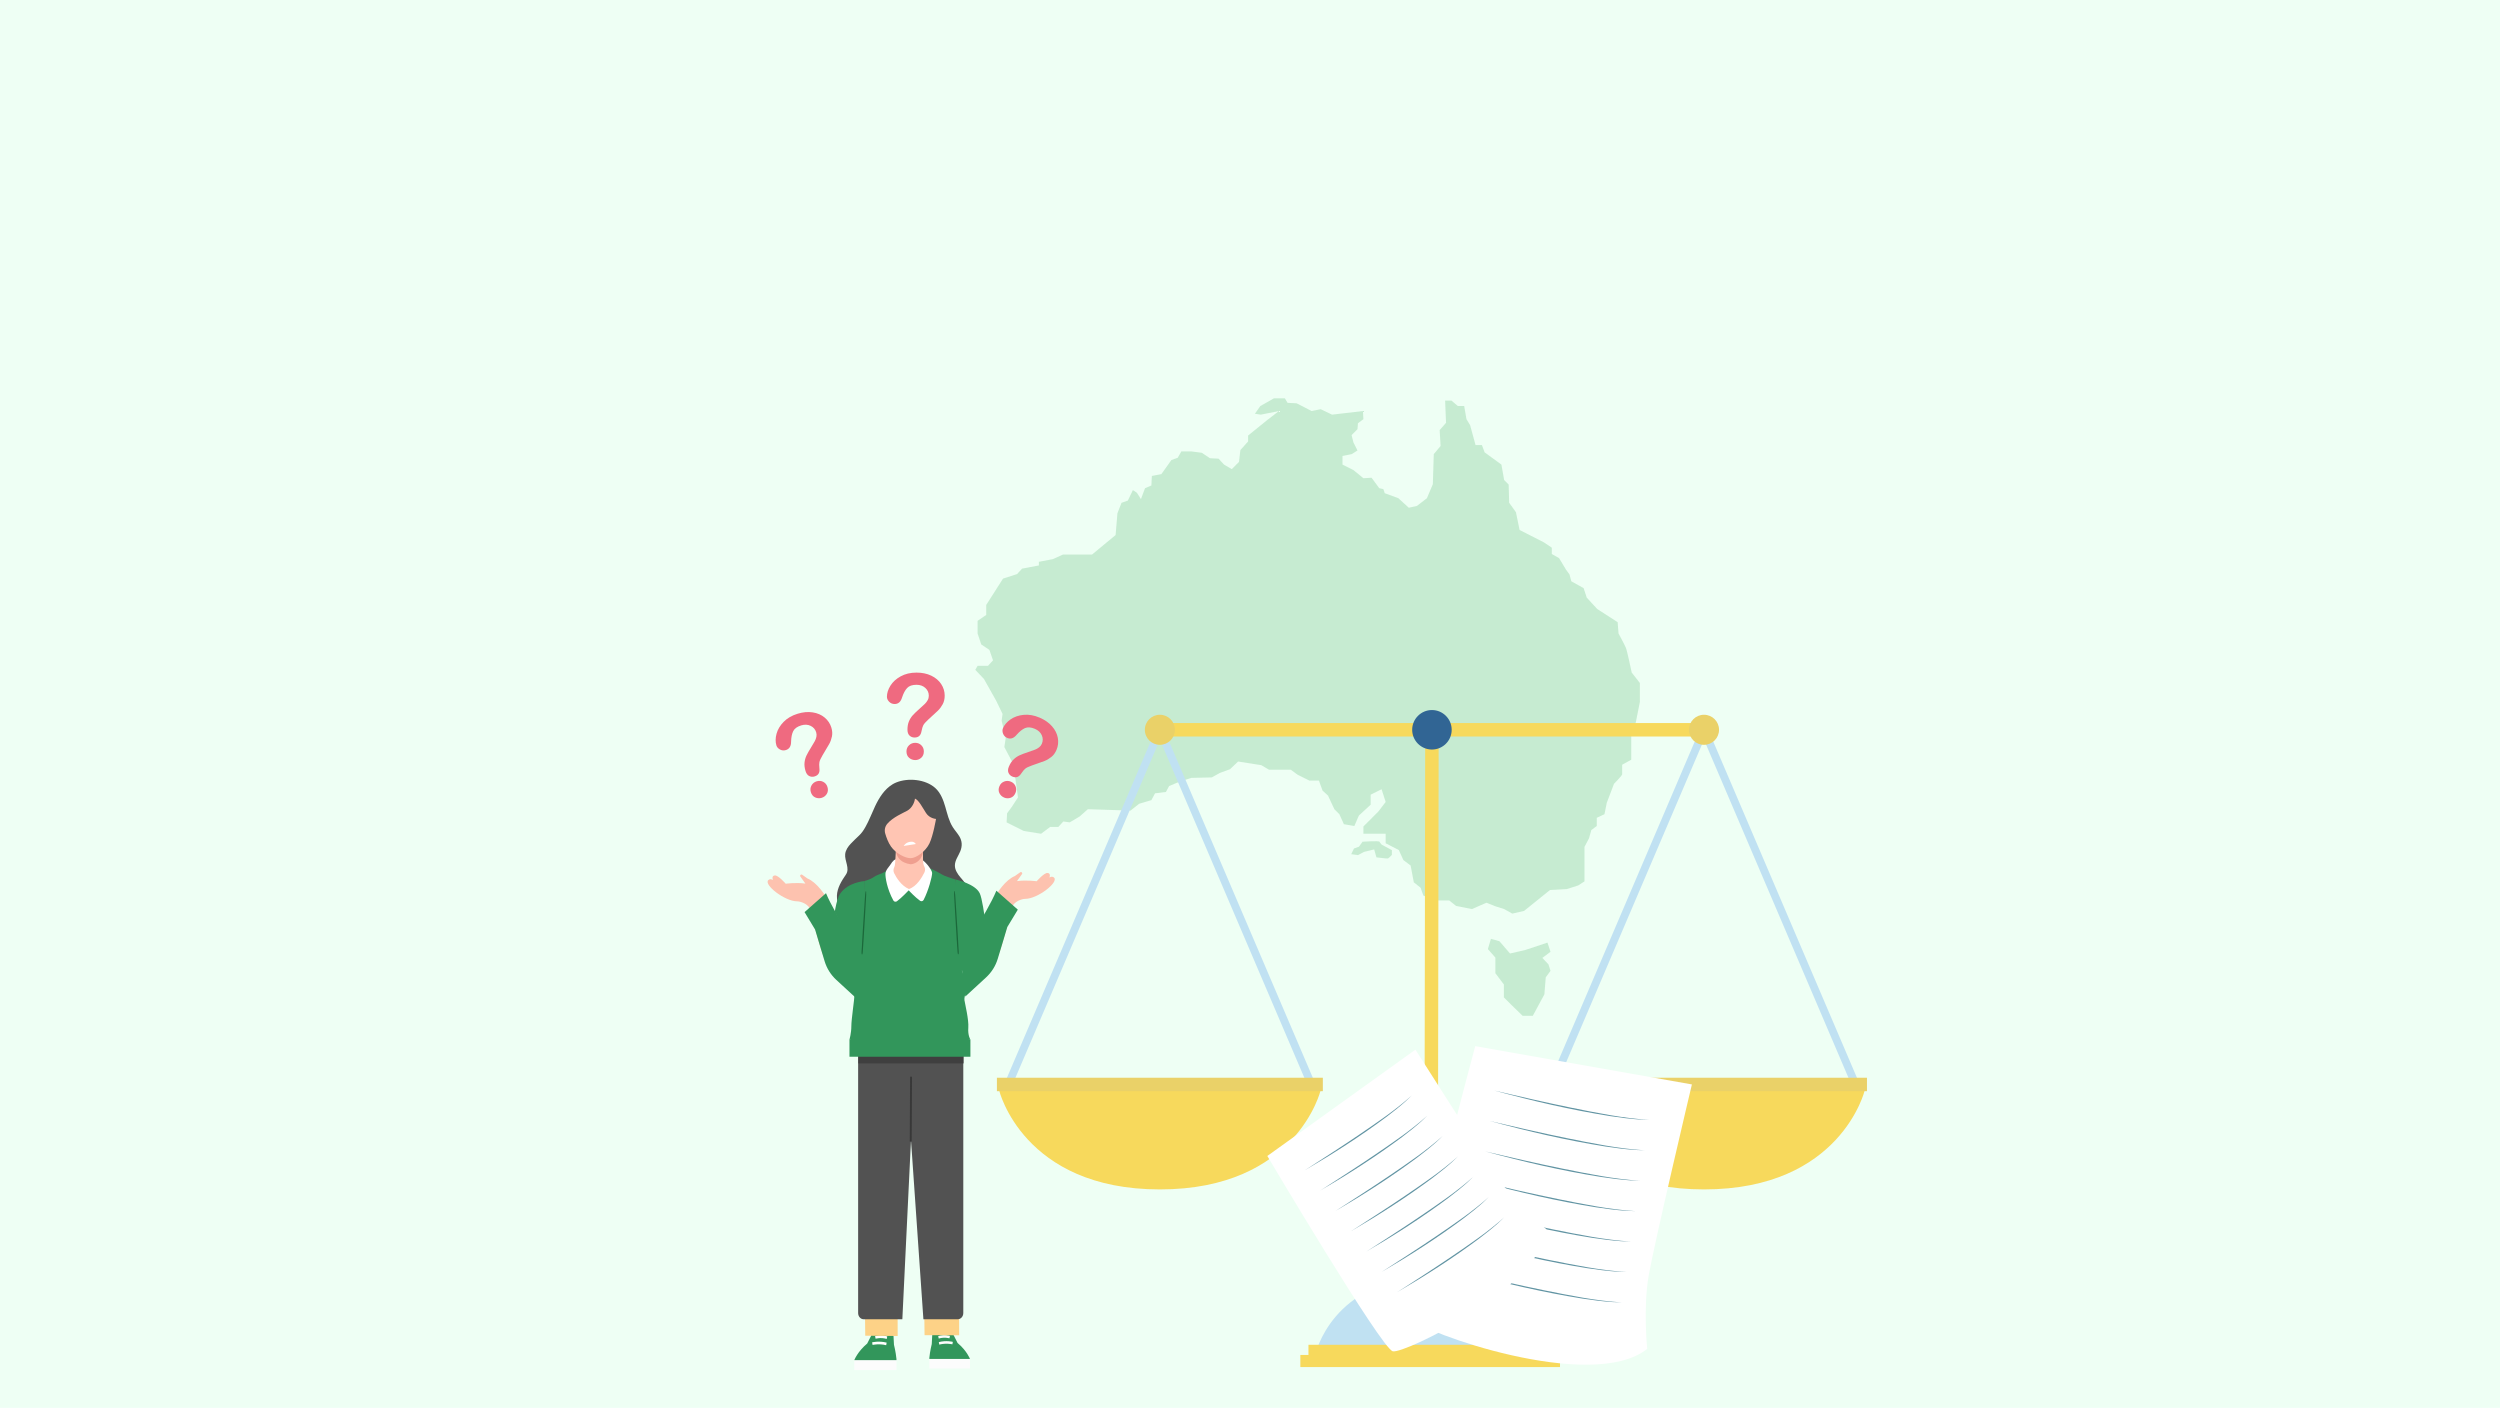<?xml version="1.0" encoding="UTF-8"?>
<svg id="Layer_1" xmlns="http://www.w3.org/2000/svg" viewBox="0 0 1922.05 1082.35">
  <defs>
    <style>
      .cls-1 {
        opacity: .85;
      }

      .cls-2 {
        fill: #525252;
      }

      .cls-3 {
        fill: #fcfcfc;
      }

      .cls-4 {
        fill: #ef9f8f;
      }

      .cls-5 {
        fill: #3f3f3f;
      }

      .cls-6 {
        fill: #fff;
      }

      .cls-7 {
        fill: #ead168;
      }

      .cls-8 {
        fill: #1b683a;
      }

      .cls-9 {
        fill: none;
        stroke: #383838;
        stroke-miterlimit: 10;
        stroke-width: 1.5px;
      }

      .cls-10 {
        fill: #32965b;
      }

      .cls-11 {
        fill: #6194a3;
      }

      .cls-12 {
        fill: #eefff4;
      }

      .cls-13 {
        fill: #316594;
      }

      .cls-14 {
        fill: #ffc5b3;
      }

      .cls-15 {
        fill: #fdd287;
      }

      .cls-16 {
        fill: #fdc2af;
      }

      .cls-17 {
        fill: #c0e1f2;
      }

      .cls-18 {
        fill: #f7d95c;
      }

      .cls-19 {
        fill: #bfe8cb;
      }

      .cls-20 {
        fill: #fffffe;
      }

      .cls-21 {
        fill: #ef6a80;
      }
    </style>
  </defs>
  <rect class="cls-12" width="1922.05" height="1082.35"/>
  <g class="cls-1">
    <g>
      <path class="cls-19" d="M870.97,376.8l-3.84,8.03-4.89,1.74-3.14,8.03-1.4,16.75-18.15,15.01h-22.34l-7.68,3.49-10.82,2.09v2.79l-12.91,2.44-3.84,4.19-10.82,3.49-12.91,20.24v7.68l-6.63,4.54v9.77l2.79,8.38,6.28,4.19,2.79,8.03-3.84,4.19h-8.03l-1.75,3.14,6.63,6.98,9.42,16.75,4.89,10.12-.7,5.24,3.14,13.26-1.05,6.98,6.98,13.26,3.49,25.48-4.54,6.98-3.84,5.24-.35,6.98,13.26,6.63,13.26,2.09,6.98-5.24h6.28l3.84-4.19,4.89.7,7.68-4.54,6.28-5.58,32.81,1.05,6.63-5.24,9.42-2.79,2.79-5.24,8.38-1.05,2.44-4.54,8.38-3.49,8.73-2.79,15.71-.35,6.28-3.49,7.68-2.79,6.28-5.93,17.8,2.79,5.93,3.49h16.75l5.24,3.84,9.07,4.54h7.33l2.79,7.68,4.19,3.84,4.89,10.47,3.84,3.84,3.49,7.68,8.03,1.4,3.49-8.03,9.07-8.38v-7.68l8.38-4.19,3.14,9.77-5.58,7.33-11.52,11.52v5.58h17.1v7.33l10.12,5.24,3.49,7.68,5.58,4.19,2.44,12.91,5.24,4.19,2.09,5.93,8.03,3.84h11.87l5.24,4.19,12.22,2.44,11.17-4.89,6.98,2.79,6.63,2.09,6.28,3.49,9.07-2.09,19.89-16.05,12.91-.7,8.73-2.79,4.89-3.14v-26.53l3.49-6.63,1.75-6.28,4.19-3.14v-6.28l5.93-2.79,1.75-8.73,5.58-14.66s6.28-6.28,6.28-7.33v-7.33l6.98-3.84v-21.99l3.49-6.63,3.14-15.88v-14.48l-6.28-8.03s-3.49-16.75-4.54-19.2-5.58-10.82-5.58-10.82l-.7-8.73-15.71-10.12-8.03-8.73-2.44-7.33-9.42-5.24-1.4-5.24-2.79-3.84-5.24-8.73-5.58-3.14v-4.89l-6.28-4.19-18.5-9.42-2.79-13.61-5.24-7.33-.35-13.96-3.49-3.49-2.09-11.87-12.91-9.42-2.09-5.58h-4.89l-4.19-15.36-2.79-4.54-1.75-10.12h-4.89l-4.89-4.19h-4.89l.7,17.1-4.89,5.58.7,12.22-5.24,6.28-.7,23.04-4.54,10.82-7.68,5.93-6.28,1.4-8.03-7.33-10.47-3.84-1.05-3.14-3.14-.7-5.93-8.03-6.28.35-7.68-6.28-8.38-4.19v-6.63l6.98-1.4,4.54-2.79-3.14-6.28-1.4-5.58,4.54-4.54.35-4.54,4.19-3.14-.35-6.28-23.73,2.79-8.73-4.19-6.98,1.4-11.52-5.93-6.98-.35-2.09-3.49h-8.38l-10.47,5.93-4.19,5.93,4.54.7,13.96-2.79-9.07,6.98-14.66,11.87v4.54l-5.93,6.63-1.05,9.07-5.58,5.58-5.93-3.49-4.19-4.54-6.63-.35-6.28-4.19-8.03-1.05h-7.68l-2.79,4.89-4.89,1.75-7.68,10.82-7.33,1.4-.35,7.33-4.89,2.09-3.14,8.38-3.14-4.89-3.14-2.09Z"/>
      <path class="cls-19" d="M1047.58,647.11l-2.79,3.84-3.84,1.4-2.09,4.36,5.24.7,4.54-2.44,7.85-1.92,1.75,6.11s8.38,1.05,8.9.87,2.97-2.79,2.97-2.79v-3.65l-7.85-4.2s-1.22-1.4-1.75-2.27c-.52-.87-12.91,0-12.91,0Z"/>
      <polygon class="cls-19" points="1146.26 721.8 1143.91 729.66 1149.67 736.2 1149.67 748.24 1156.21 756.88 1156.21 766.83 1161.71 772.32 1170.61 780.96 1178.46 780.96 1187.36 764.47 1188.41 751.38 1192.07 746.41 1190.5 741.44 1185.79 736.46 1192.07 731.75 1189.72 724.68 1172.44 730.44 1160.92 733.06 1152.81 723.64 1146.26 721.8"/>
    </g>
  </g>
  <g>
    <path class="cls-17" d="M1010.14,841.16h-236.81c-1.01,0-1.94-.5-2.5-1.35-.55-.84-.65-1.9-.25-2.83l118.41-277.08c.47-1.1,1.55-1.82,2.75-1.82s2.28.71,2.75,1.82l118.41,277.08c.39.93.3,1.99-.26,2.83-.55.84-1.49,1.35-2.5,1.35ZM777.87,835.17h227.74l-113.87-266.47-113.87,266.47Z"/>
    <path class="cls-17" d="M1428.48,841.16h-236.82c-1.01,0-1.94-.5-2.5-1.35-.55-.84-.65-1.9-.25-2.83l118.41-277.08c.47-1.1,1.55-1.82,2.75-1.82s2.28.71,2.75,1.82l118.41,277.08c.4.93.3,1.99-.25,2.83-.55.84-1.49,1.35-2.5,1.35ZM1196.2,835.17h227.74l-113.87-266.47-113.87,266.47Z"/>
    <polygon class="cls-18" points="1095.03 989.43 1105.38 989.43 1106.08 561.08 1095.73 561.08 1095.03 989.43"/>
    <rect class="cls-18" x="1095.73" y="351.91" width="10.35" height="418.33" transform="translate(1661.98 -539.83) rotate(90)"/>
    <path class="cls-13" d="M1100.9,576.27h0c8.35,0,15.19-6.83,15.19-15.19h0c0-8.35-6.83-15.19-15.19-15.19h0c-8.35,0-15.19,6.83-15.19,15.19h0c0,8.35,6.83,15.19,15.19,15.19Z"/>
    <path class="cls-18" d="M768.13,838.16s18.25,76.29,123.61,76.29,123.61-76.29,123.61-76.29h-247.21Z"/>
    <path class="cls-18" d="M1186.46,838.16s18.25,76.29,123.61,76.29,123.61-76.29,123.61-76.29h-247.21Z"/>
    <path class="cls-17" d="M1188.02,1041.71s-13.06-59.37-88.46-59.37-88.46,59.37-88.46,59.37h176.92Z"/>
    <rect class="cls-18" x="1005.97" y="1033.9" width="187.17" height="8.05"/>
    <rect class="cls-18" x="999.74" y="1041.71" width="199.63" height="9.32"/>
    <rect class="cls-7" x="766.44" y="828.58" width="250.58" height="10.35"/>
    <rect class="cls-7" x="1184.78" y="828.58" width="250.58" height="10.35"/>
    <circle class="cls-7" cx="891.74" cy="561.08" r="11.56"/>
    <circle class="cls-7" cx="1310.07" cy="561.08" r="11.56"/>
  </g>
  <g>
    <path class="cls-6" d="M1134.18,804.31s-53.96,200.51-48.37,209.89c5.59,9.38,137.73,57.02,180.6,22.83,0,0-3.23-31.33,1.15-56.49,4.39-25.15,33.2-146.81,33.2-146.81l-166.58-29.43Z"/>
    <g>
      <path class="cls-11" d="M1148.87,838.44c19.19,4.47,40.03,9.32,59.27,13.22,19.82,3.97,39.72,8.11,59.93,9.34-2.53-.09-5.06-.14-7.59-.28-7.08-.5-15.67-1.55-22.64-2.65-30.01-4.76-59.66-11.66-88.97-19.63h0Z"/>
      <path class="cls-11" d="M1145.36,861.83c19.19,4.47,40.03,9.32,59.27,13.22,19.82,3.97,39.72,8.11,59.93,9.34-2.53-.09-5.06-.14-7.59-.28-7.08-.5-15.67-1.55-22.64-2.65-30.01-4.76-59.66-11.66-88.97-19.63h0Z"/>
      <path class="cls-11" d="M1141.85,885.22c19.19,4.47,40.03,9.32,59.27,13.22,19.82,3.97,39.71,8.11,59.93,9.34-2.53-.09-5.06-.14-7.59-.28-7.08-.5-15.67-1.55-22.64-2.65-30.01-4.76-59.66-11.66-88.97-19.63h0Z"/>
      <path class="cls-11" d="M1138.34,908.6c19.19,4.47,40.03,9.32,59.27,13.22,19.82,3.97,39.71,8.11,59.93,9.34-2.53-.09-5.06-.14-7.59-.28-7.08-.5-15.67-1.55-22.64-2.65-30.01-4.76-59.66-11.66-88.97-19.63h0Z"/>
      <path class="cls-11" d="M1134.83,931.99c19.19,4.47,40.03,9.32,59.27,13.22,19.82,3.97,39.71,8.11,59.93,9.34-2.53-.09-5.06-.14-7.59-.28-7.08-.5-15.67-1.55-22.64-2.65-30.01-4.76-59.66-11.66-88.97-19.63h0Z"/>
      <path class="cls-11" d="M1131.31,955.38c19.19,4.47,40.03,9.32,59.27,13.22,19.82,3.97,39.72,8.11,59.93,9.34-2.53-.09-5.06-.14-7.59-.28-7.08-.5-15.67-1.55-22.64-2.65-30.01-4.76-59.66-11.66-88.97-19.63h0Z"/>
      <path class="cls-11" d="M1127.8,978.77c19.19,4.47,40.03,9.32,59.27,13.22,19.82,3.97,39.72,8.11,59.93,9.34-2.53-.09-5.06-.14-7.59-.28-7.08-.5-15.67-1.55-22.64-2.65-30.01-4.76-59.66-11.66-88.97-19.63h0Z"/>
    </g>
  </g>
  <g>
    <path class="cls-6" d="M974.35,888.75s87.68,148.05,96.47,150.16c8.79,2.12,113.53-48.67,118.06-93.88,0,0-20.45-16.22-32.83-33.38-12.38-17.16-67.84-104.66-67.84-104.66l-113.87,81.75Z"/>
    <g>
      <path class="cls-11" d="M1003.09,899.78c13.72-8.85,28.65-18.41,42.1-27.57,13.83-9.45,27.8-18.84,40.27-30.06-1.51,1.46-3,2.93-4.55,4.35-4.38,3.92-9.97,8.42-14.65,11.93-20.18,15.07-41.43,28.66-63.17,41.35h0Z"/>
      <path class="cls-11" d="M1014.93,915.4c13.72-8.85,28.65-18.41,42.1-27.57,13.83-9.45,27.8-18.84,40.27-30.06-1.51,1.46-3,2.93-4.55,4.35-4.38,3.92-9.97,8.42-14.65,11.93-20.18,15.07-41.43,28.66-63.17,41.35h0Z"/>
      <path class="cls-11" d="M1026.76,931.02c13.72-8.85,28.65-18.41,42.1-27.57,13.83-9.45,27.8-18.84,40.27-30.06-1.51,1.46-3,2.93-4.55,4.35-4.38,3.92-9.97,8.42-14.65,11.93-20.18,15.07-41.43,28.66-63.17,41.35h0Z"/>
      <path class="cls-11" d="M1038.6,946.64c13.72-8.85,28.65-18.41,42.1-27.57,13.83-9.45,27.8-18.84,40.27-30.06-1.51,1.46-3,2.93-4.55,4.35-4.38,3.92-9.97,8.42-14.65,11.93-20.18,15.07-41.43,28.66-63.17,41.35h0Z"/>
      <path class="cls-11" d="M1050.44,962.26c13.72-8.85,28.65-18.41,42.1-27.57,13.83-9.45,27.8-18.84,40.27-30.06-1.51,1.46-3,2.93-4.55,4.35-4.38,3.92-9.97,8.42-14.65,11.93-20.18,15.07-41.43,28.66-63.17,41.35h0Z"/>
      <path class="cls-11" d="M1062.27,977.88c13.72-8.85,28.65-18.41,42.1-27.57,13.83-9.45,27.8-18.84,40.27-30.06-1.51,1.46-3,2.93-4.55,4.35-4.38,3.92-9.97,8.42-14.65,11.93-20.18,15.07-41.43,28.66-63.17,41.35h0Z"/>
      <path class="cls-11" d="M1074.11,993.5c13.72-8.85,28.65-18.41,42.1-27.57,13.83-9.45,27.8-18.84,40.27-30.06-1.51,1.46-3,2.93-4.55,4.35-4.38,3.92-9.97,8.42-14.65,11.93-20.18,15.07-41.43,28.66-63.17,41.35h0Z"/>
    </g>
  </g>
  <g>
    <g>
      <g>
        <g>
          <rect class="cls-3" x="714.5" y="1044.79" width="31.26" height="7.38"/>
          <path class="cls-10" d="M716.35,1033.4l.51-9.67s2.88-2.93,6.99-2.93,7.92,2.93,7.92,2.93l4.42,8.77c7.2,6.02,9.56,12.29,9.56,12.29h-31.26v-.79c.51-5.33,1.85-10.6,1.85-10.6Z"/>
        </g>
        <path class="cls-3" d="M722.12,1033.75c5.55-1.38,10.04-.2,10.09-.19l.36-1.91c-.2-.06-4.88-1.3-10.78.18l.33,1.91Z"/>
        <path class="cls-3" d="M721.71,1029.11c4.53-1.35,8.18-.17,8.22-.16l.43-1.89c-.17-.05-4.11-1.32-9.05.15l.39,1.9Z"/>
      </g>
      <path class="cls-15" d="M737.34,1004.1l.1,22.47-26.62-.04-.27-22.58c4.6-.07,21.29.06,26.79.15Z"/>
      <g>
        <g>
          <rect class="cls-3" x="656.81" y="1045.68" width="32.42" height="7.65"/>
          <path class="cls-10" d="M687.3,1033.87l-.53-10.03s-2.99-3.04-7.25-3.04-8.21,3.04-8.21,3.04l-4.59,9.09c-7.46,6.24-9.92,12.75-9.92,12.75h32.42v-.82c-.53-5.53-1.92-10.99-1.92-10.99Z"/>
        </g>
        <path class="cls-20" d="M681.32,1034.23c-5.76-1.43-10.42-.21-10.46-.2l-.37-1.98c.2-.06,5.06-1.34,11.18.19l-.34,1.98Z"/>
        <path class="cls-20" d="M681.74,1029.42c-4.69-1.4-8.49-.18-8.53-.17l-.45-1.96c.17-.06,4.26-1.37,9.38.15l-.41,1.97Z"/>
      </g>
      <path class="cls-15" d="M690.08,1006.36l.08,20.79-24.94-.24-.24-20.73c4.06-.06,20.24.09,25.1.18Z"/>
      <g>
        <path class="cls-2" d="M736.3,1014.28h-26.37l-9.54-137.73-6.65,137.73h-29.68c-2.38,0-4.31-2.13-4.31-4.75v-202.79c0-2.62,1.93-4.75,4.31-4.75h72.23c2.38,0,4.31,2.13,4.31,4.75v202.79c0,2.62-1.93,4.75-4.31,4.75Z"/>
        <line class="cls-9" x1="700.44" y1="827.76" x2="700.18" y2="877.67"/>
        <path class="cls-5" d="M664.68,802.12h71.34c2.63,0,4.76,2.13,4.76,4.76v10.68h-80.86v-10.68c0-2.63,2.13-4.76,4.76-4.76Z"/>
      </g>
    </g>
    <g>
      <path class="cls-2" d="M686.2,603.01c-6.15,3.68-10.32,10.27-13.42,16.86-2.49,5.31-4.54,10.84-7.43,15.96-1.37,2.43-2.85,4.67-4.88,6.56-2.14,2-4.31,4.11-6.34,6.23-2.14,2.24-4.01,4.96-4.34,8.05-.55,5.22,3.83,10.98.58,15.71-3.36,4.9-6.72,10.19-6.93,16.32-.23,6.65,3.43,12.99,8.46,17.33,5.04,4.34,11.34,6.94,17.66,8.99,11.4,3.7,23.49,5.88,35.4,4.47,11.9-1.41,23.63-6.68,31.28-15.91,2.51-3.02,4.9-5.56,6.66-9.07,1.77-3.51,2.58-7.67,1.35-11.4-1.08-3.28-3.59-5.86-5.81-8.51-2.22-2.65-4.32-5.74-4.3-9.2.02-4.02,2.72-7.35,4.16-10.94,1.6-3.98,1.49-7.79-.76-11.51-1.48-2.44-3.44-4.55-4.97-6.95-3-4.7-4.24-10.27-5.79-15.63-1.55-5.36-3.62-10.84-7.77-14.56-7.53-6.75-20.9-7.95-30.03-4.2-.97.4-1.9.87-2.79,1.4Z"/>
      <path class="cls-10" d="M664.42,677.42s-12.37.83-18.47,9.62c-6.1,8.79-7.18,48.8-7.18,48.8,0,0,30.14,8.25,29.96,7.54-.18-.72-4.31-65.96-4.31-65.96Z"/>
      <path class="cls-10" d="M734.76,676.21s15.14,3.26,18.53,10.66c3.39,7.39,7.09,46.83,7.09,46.83l-32.66,19.41,7.04-76.9Z"/>
      <g>
        <path class="cls-10" d="M653.09,799.31v13.14h92.98v-13.14s-54.26-18.26-92.98,0Z"/>
        <path class="cls-10" d="M686.82,666.1s-5.28,3.82-8.17,5.02c-2.89,1.2-4.84,1.72-7.25,3.41-2.41,1.69-6.99,2.89-6.99,2.89,0,0,.32,47.3-.96,55.89-1.28,8.59-7.47,19.99-8.19,24.33-.72,4.34,1.69,3.61,1.69,6.99s-2.42,18.97-2.42,24.27-1.44,10.42-1.44,10.42h92.98s-2.1-3.21-1.62-9.23c.48-6.02-2.48-17.99-2.96-21.12-.48-3.13,2.65-8.19.96-14.21-1.69-6.02-4.1-10.36-4.1-15.18s-3.61-63.35-3.61-63.35c0,0-5.18-1.53-8.76-3.01-2.11-.87-4.32-2.83-14.13-7.11-12.77,3.85-25.05,0-25.05,0Z"/>
        <path class="cls-8" d="M736.9,728.56c-.08-1.53-.17-3.06-.25-4.6-.17-3.13-.36-6.26-.55-9.39-.38-6.26-.81-12.52-1.21-18.78-.11-1.73-.22-3.46-.33-5.19-.12-1.76-.2-3.53-.53-5.26-.05-.29-.47-.2-.49.07-.1,1.6.02,3.2.1,4.79.08,1.53.17,3.06.26,4.6.18,3.13.37,6.26.54,9.39.35,6.26.71,12.52,1.13,18.78.12,1.73.24,3.46.35,5.19l.18,2.6c.06.9.09,1.81.32,2.68.09.37.57.24.61-.08.2-1.56-.05-3.23-.13-4.79Z"/>
      </g>
      <path class="cls-16" d="M745.16,730.62c1.62-9.45,14.65-32.82,19.23-39.89,2.01-4.35,8.67-14.27,15.85-17.21l4.11-2.9c.91-.64,2.03.48,1.38,1.39l-3.85,5.4c7.53-.99,15.12.12,15.12.12,0,0,5.71-6.58,8.34-6.38,2.88.22,1.48,3.55,1.48,3.55,0,0,1.96-1.48,3.58.06,3.71,3.52-12.7,16.35-22.24,16.3-1.85,0-8.89,1.52-10.45,7.33-4.56,16.9-10.7,51.72-24.48,51.8-9.91.05-9.32-12.2-8.06-19.56Z"/>
      <g>
        <g>
          <path class="cls-6" d="M689.52,660.76c-1.44-.64-3.51,1.59-4.62,3.51-1.12,1.91-3.99,4.47-4.15,7.34-.15,2.71,1.12,11.66,6.08,20.7.54.98,1.82,1.27,2.73.61,3.46-2.48,9.05-8.4,9.05-8.4,0,0,5,5.35,8.75,8.01.92.66,2.22.35,2.74-.66,3.81-7.38,6.54-17.93,6.54-20.58,0-2.87-7.02-11.32-9.57-10.84-2.55.48-17.54.32-17.54.32Z"/>
          <path class="cls-14" d="M710.71,670.74c-1.91,3.91-6.04,10.89-11.9,12.75-5.84-2.5-9.56-8.49-11.37-12.15-.69-1.4-.69-3.04.01-4.43.34-.68.64-1.68.74-3.13.09-1.37.2-3.28.31-5.21.2-3.71.38-7.48.38-7.48h20.82s-.13,4.7-.08,8.53c.02,1.85.08,3.48.22,4.29.15.91.47,1.71.81,2.36.74,1.39.75,3.06.06,4.47Z"/>
          <path class="cls-4" d="M701.98,664.14c-.65.18-1.3.3-1.93.32-1.79-.23-3.46-.75-4.98-1.43-4-1.8-6.48-5.88-6.27-10.26.05-1.03.08-1.68.08-1.68h20.82s-.03,1.24-.06,2.96c-.07,4.68-3.16,8.82-7.66,10.09Z"/>
        </g>
        <g>
          <path class="cls-14" d="M682.12,633.39c-1.73,2.04-2.3,4.83-1.56,7.4.83,2.86,2.3,7.03,4.49,10.1,3.66,5.15,10.72,8.89,15.05,8.89s11.55-5.24,14.46-11.31c2.91-6.07,5.07-18.87,5.07-18.87,0,0-4.9-.25-7.65-4.49-2.74-4.24-5.65-10.06-8.56-11.14-.17,2.66-2.16,7.23-5.9,9.31-3,1.67-11.07,4.99-15.4,10.09Z"/>
          <path class="cls-6" d="M694.78,650.38l9.33-1.46s-1.01-1.94-3.6-1.8c-4.21.22-5.73,3.26-5.73,3.26Z"/>
        </g>
      </g>
    </g>
    <path class="cls-10" d="M738.17,734.3l3.97,31.86,15.95-14.68c4.24-3.9,7.36-8.88,9.02-14.4l7.33-24.36,8.08-13.37-16.48-14.55c-3.69,8.88-10.69,20.65-18.56,33.83,1.16.79-9.31,13.82-9.31,15.66Z"/>
    <path class="cls-16" d="M655.92,732.52c-1.62-9.45-14.65-32.82-19.23-39.89-2.01-4.35-8.67-14.27-15.85-17.21l-4.11-2.9c-.91-.64-2.03.48-1.38,1.39l3.85,5.4c-7.53-.99-15.12.12-15.12.12,0,0-5.71-6.58-8.34-6.38-2.88.22-1.48,3.55-1.48,3.55,0,0-1.96-1.48-3.58.06-3.71,3.52,12.7,16.35,22.24,16.3,1.85,0,8.89,1.52,10.45,7.33,4.56,16.9,10.7,51.72,24.48,51.8,9.91.05,9.32-12.2,8.06-19.56Z"/>
    <path class="cls-8" d="M662.58,728.66c.08-1.53.17-3.06.25-4.6.17-3.13.36-6.26.55-9.39.38-6.26.81-12.52,1.21-18.78.11-1.73.22-3.46.33-5.19.12-1.76.2-3.53.53-5.26.05-.29.47-.2.49.07.1,1.6-.02,3.2-.1,4.79-.08,1.53-.17,3.06-.26,4.6-.18,3.13-.37,6.26-.54,9.39-.35,6.26-.71,12.52-1.13,18.78-.12,1.73-.24,3.46-.35,5.19l-.18,2.6c-.06.9-.09,1.81-.32,2.68-.09.37-.57.24-.61-.08-.2-1.56.05-3.23.13-4.79Z"/>
    <path class="cls-10" d="M662.91,736.2l-3.97,31.86-15.95-14.68c-4.24-3.9-7.36-8.88-9.02-14.4l-7.33-24.36-8.08-13.37,16.48-14.55c3.69,8.88,10.69,20.65,18.56,33.83-1.16.79,9.31,13.82,9.31,15.66Z"/>
  </g>
  <path class="cls-21" d="M596.91,573.09c-.82-2.69-.78-5.68.11-8.97.89-3.29,2.72-6.34,5.48-9.16,2.77-2.82,6.36-4.9,10.78-6.24,4.11-1.25,7.97-1.59,11.57-1.02,3.6.56,6.66,1.89,9.16,3.97,2.5,2.09,4.22,4.66,5.15,7.72.73,2.41.88,4.67.45,6.78-.43,2.11-1.12,4.03-2.06,5.75-.95,1.73-2.69,4.67-5.23,8.85-.7,1.17-1.24,2.18-1.61,3.02-.38.84-.63,1.58-.74,2.22-.12.64-.17,1.26-.16,1.86.01.6.07,1.64.18,3.12.36,3.11-.88,5.09-3.72,5.95-1.47.45-2.86.34-4.16-.32-1.3-.66-2.23-1.94-2.81-3.83-.72-2.38-.98-4.55-.77-6.52s.72-3.79,1.54-5.48c.82-1.69,1.99-3.75,3.51-6.19,1.33-2.13,2.28-3.73,2.84-4.78.56-1.05.97-2.16,1.22-3.32s.2-2.32-.15-3.48c-.69-2.27-2.11-3.92-4.27-4.97-2.16-1.05-4.57-1.17-7.23-.36-3.12.95-5.17,2.43-6.17,4.45-1,2.02-1.54,4.71-1.63,8.08,0,3.5-1.33,5.65-4.03,6.46-1.59.48-3.1.33-4.53-.46-1.43-.79-2.34-1.83-2.74-3.14ZM631.78,613.38c-1.73.52-3.41.42-5.04-.31-1.63-.73-2.75-2.1-3.36-4.11-.54-1.79-.37-3.47.5-5.07.88-1.6,2.22-2.67,4.04-3.22,1.78-.54,3.47-.39,5.06.46,1.59.85,2.65,2.17,3.19,3.95.6,1.98.44,3.74-.5,5.26-.93,1.52-2.23,2.53-3.9,3.04Z"/>
  <path class="cls-21" d="M681.88,535.73c0-2.81.89-5.67,2.69-8.56,1.8-2.89,4.43-5.29,7.89-7.19,3.46-1.9,7.5-2.86,12.12-2.87,4.29-.01,8.08.77,11.38,2.35,3.29,1.58,5.83,3.72,7.63,6.44,1.8,2.72,2.7,5.68,2.71,8.88,0,2.52-.5,4.72-1.52,6.62-1.02,1.9-2.23,3.53-3.63,4.92-1.4,1.38-3.92,3.7-7.56,6.97-1,.92-1.81,1.73-2.41,2.43-.61.7-1.06,1.33-1.35,1.91-.29.58-.52,1.16-.68,1.73-.16.58-.4,1.59-.73,3.04-.56,3.08-2.31,4.62-5.27,4.63-1.54,0-2.84-.5-3.89-1.5-1.05-1-1.58-2.5-1.59-4.48,0-2.49.37-4.64,1.14-6.46.77-1.82,1.78-3.42,3.05-4.8,1.27-1.38,2.98-3.02,5.14-4.92,1.89-1.66,3.26-2.92,4.1-3.76.84-.85,1.55-1.79,2.12-2.83.58-1.04.86-2.16.86-3.38,0-2.37-.89-4.36-2.66-5.99-1.77-1.62-4.04-2.43-6.82-2.43-3.26,0-5.65.83-7.19,2.48-1.54,1.65-2.83,4.07-3.89,7.27-1,3.35-2.9,5.03-5.72,5.03-1.66,0-3.06-.58-4.2-1.74-1.14-1.17-1.72-2.43-1.72-3.79ZM703.67,584.36c-1.81,0-3.38-.58-4.73-1.74-1.35-1.17-2.03-2.8-2.03-4.9,0-1.87.64-3.44,1.94-4.71,1.3-1.28,2.9-1.92,4.79-1.92,1.87,0,3.44.63,4.71,1.9,1.28,1.27,1.92,2.84,1.92,4.7,0,2.07-.66,3.7-1.99,4.89-1.33,1.19-2.87,1.78-4.61,1.79Z"/>
  <path class="cls-21" d="M772.01,613.19c-1.66-.71-2.89-1.86-3.67-3.46-.78-1.6-.77-3.37.06-5.31.73-1.72,1.94-2.91,3.64-3.57,1.7-.66,3.42-.63,5.16.11,1.72.73,2.91,1.93,3.59,3.6.67,1.67.65,3.36-.08,5.08-.81,1.91-2.06,3.15-3.75,3.72-1.69.57-3.34.51-4.95-.17ZM771.06,559.92c1.1-2.59,3.04-4.86,5.83-6.81,2.79-1.95,6.15-3.12,10.08-3.52,3.93-.39,8.02.31,12.27,2.12,3.95,1.68,7.13,3.89,9.54,6.63,2.41,2.74,3.9,5.72,4.49,8.92.59,3.21.26,6.28-.99,9.23-.98,2.32-2.31,4.15-3.99,5.49s-3.44,2.38-5.27,3.1c-1.83.72-5.06,1.87-9.68,3.44-1.29.45-2.34.88-3.17,1.28-.83.4-1.5.81-1.99,1.23-.5.42-.94.86-1.31,1.33-.38.47-1,1.31-1.86,2.51-1.72,2.62-3.94,3.34-6.67,2.19-1.42-.6-2.42-1.57-2.99-2.91-.58-1.34-.47-2.92.3-4.75.97-2.29,2.17-4.12,3.59-5.5,1.42-1.38,2.98-2.45,4.69-3.22,1.71-.77,3.93-1.61,6.66-2.51,2.39-.79,4.14-1.4,5.25-1.85s2.13-1.04,3.06-1.76c.94-.73,1.64-1.65,2.12-2.77.92-2.18.89-4.36-.09-6.55-.99-2.19-2.76-3.82-5.32-4.91-3-1.27-5.53-1.45-7.59-.54-2.06.91-4.2,2.63-6.43,5.16-2.23,2.69-4.64,3.48-7.23,2.38-1.53-.65-2.59-1.73-3.18-3.25-.59-1.52-.62-2.91-.09-4.16Z"/>
</svg>